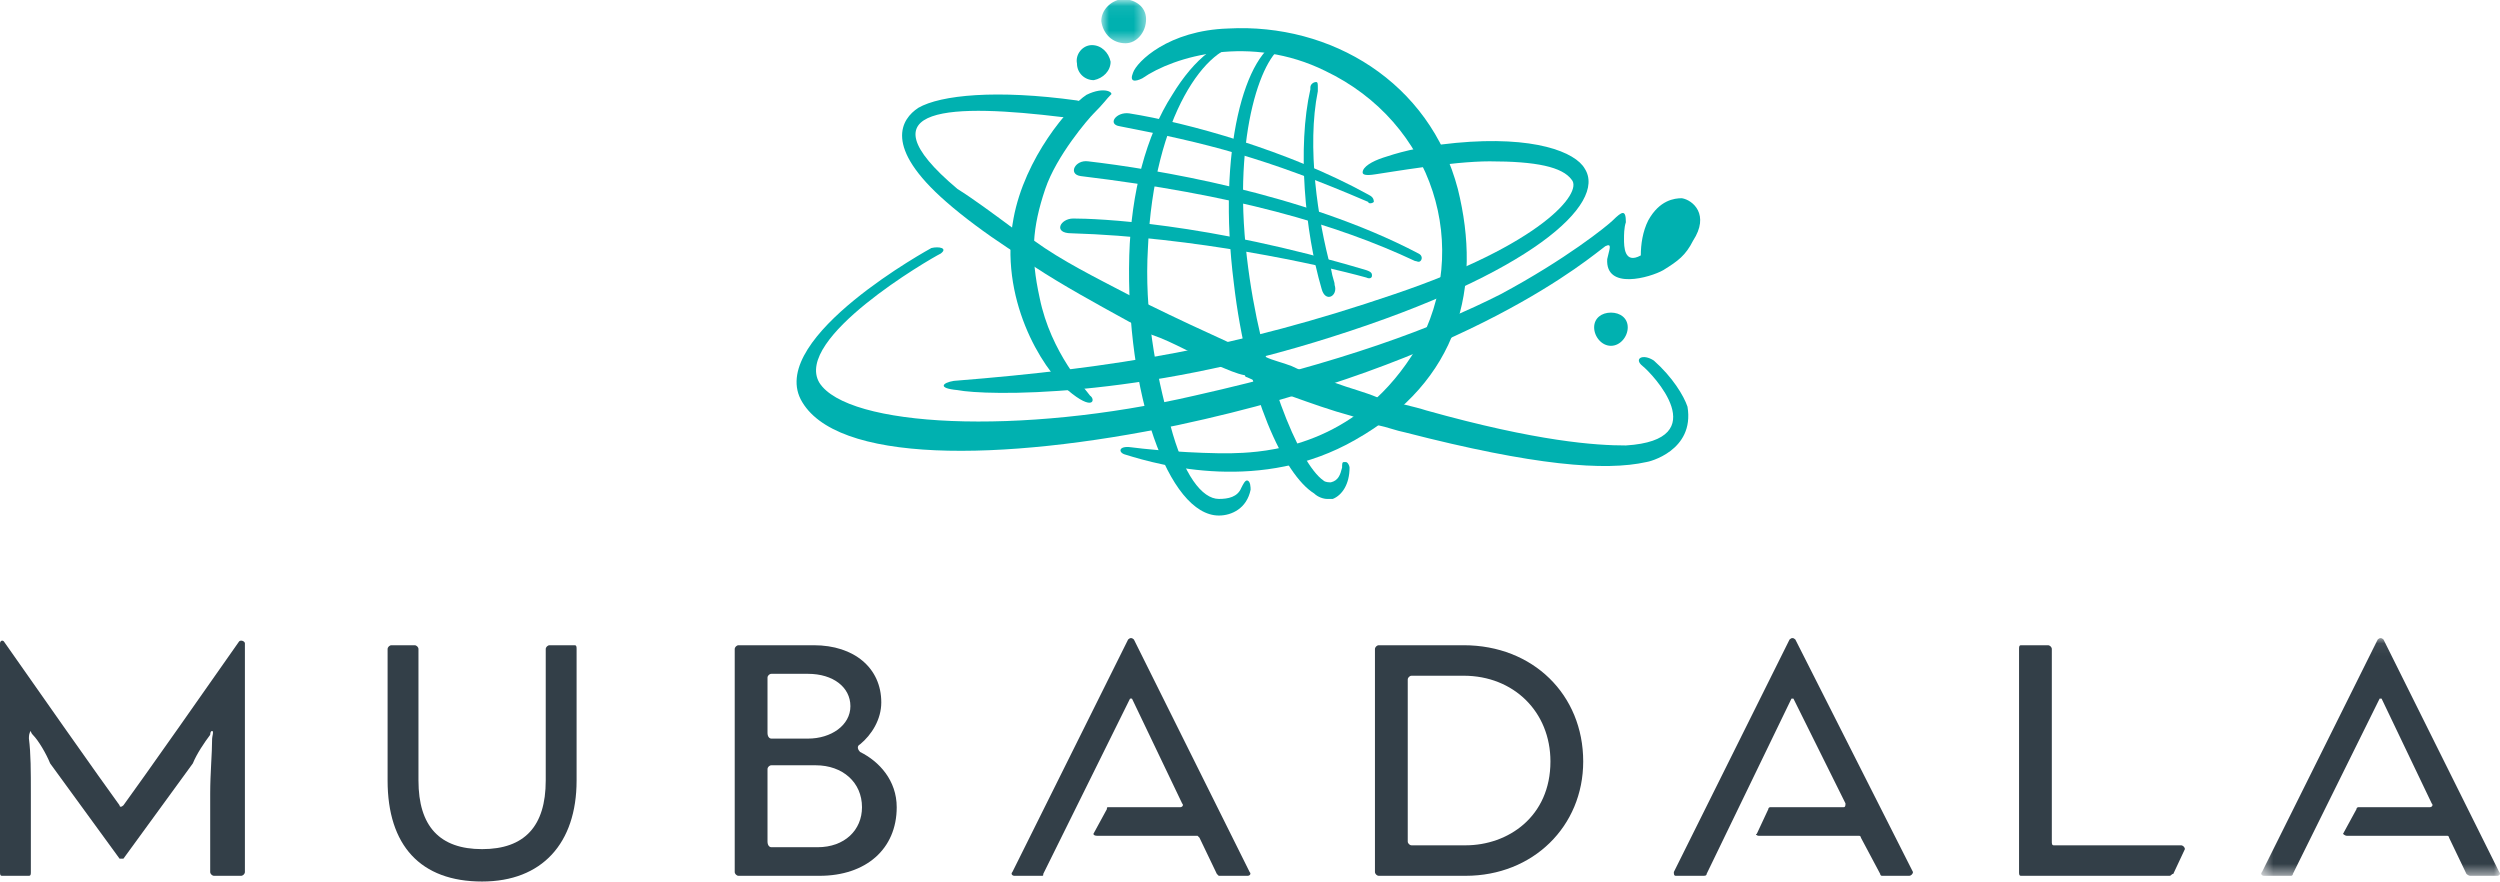 <svg width="204" height="72" viewBox="0 0 204 72" fill="none" xmlns="http://www.w3.org/2000/svg">
<path fill-rule="evenodd" clip-rule="evenodd" d="M131.148 21.143C130.995 23.702 134.652 22.648 135.718 22.046C136.937 21.294 137.546 20.842 138.155 19.638C139.527 17.53 138.155 16.326 137.241 16.175C136.632 16.175 135.413 16.326 134.499 17.982C134.042 18.885 133.89 19.939 133.89 20.842C132.519 21.595 132.519 20.089 132.519 19.487C132.519 19.186 132.519 18.584 132.671 18.132C132.671 17.078 132.366 17.229 131.605 17.982C131.148 18.433 127.796 21.143 122.464 24.003C117.132 26.713 109.515 29.573 97.48 32.283C83.16 35.595 69.144 34.842 66.859 31.229C64.726 27.616 75.847 21.143 76.761 20.691C77.371 20.24 76.609 20.089 75.999 20.24C75.999 20.24 62.746 27.466 65.335 32.584C68.078 37.853 81.636 37.703 96.109 34.691C120.027 29.573 129.929 20.842 130.995 20.089C131.605 19.788 131.3 20.39 131.148 21.143Z" fill="#00B1B0"/>
<path fill-rule="evenodd" clip-rule="evenodd" d="M118.808 11.659C115.608 11.961 113.781 12.563 112.866 12.864C111.953 13.165 111.191 13.617 111.191 14.068C111.191 14.219 111.343 14.369 112.257 14.219C113.324 14.068 118.503 13.165 121.549 13.165C125.358 13.165 127.492 13.617 128.252 14.67C129.166 15.724 125.816 19.939 113.781 24.004C100.983 28.369 91.082 30.025 77.828 31.079C76.914 31.229 76.457 31.681 78.131 31.832C80.418 32.283 92.756 32.584 108.752 27.466C124.902 22.348 131.148 16.627 129.319 13.767C128.558 12.412 125.207 11.057 118.808 11.659Z" fill="#00B1B0"/>
<path fill-rule="evenodd" clip-rule="evenodd" d="M93.214 6.391C95.804 4.584 102.05 2.778 108.144 5.788C116.98 10.004 120.178 20.24 115.609 28.369C111.039 36.047 104.031 36.799 101.44 36.95C99.156 37.1 94.585 36.799 92.3 36.498C91.234 36.348 91.234 36.95 91.843 37.1C94.738 38.004 102.964 40.262 110.582 35.896C119.112 31.079 120.941 23.401 118.96 15.423C116.674 6.692 108.601 1.874 100.222 2.326C95.347 2.477 92.757 5.036 92.453 5.939C92.148 6.692 92.605 6.692 93.214 6.391Z" fill="#00B1B0"/>
<path fill-rule="evenodd" clip-rule="evenodd" d="M89.253 9.25C90.015 8.498 90.32 8.046 90.624 7.745C90.929 7.595 90.167 6.992 88.644 7.745C87.273 8.648 83.617 12.863 82.702 17.831C81.484 24.304 84.988 30.025 87.12 31.831C89.253 33.638 89.406 32.584 88.948 32.283C88.644 31.831 85.749 28.82 84.835 24.304C84.074 20.842 84.226 18.584 85.292 15.422C86.206 12.713 88.796 9.702 89.253 9.25Z" fill="#00B1B0"/>
<path fill-rule="evenodd" clip-rule="evenodd" d="M111.647 15.874C105.096 12.261 96.87 10.003 92.147 9.251C91.081 9.1 90.319 10.154 91.386 10.305C98.393 11.659 103.268 12.864 111.647 16.477C111.647 16.627 111.952 16.627 112.104 16.477C112.104 16.175 111.952 16.025 111.647 15.874Z" fill="#00B1B0"/>
<path fill-rule="evenodd" clip-rule="evenodd" d="M115.761 20.692C106.316 15.724 93.976 13.767 88.796 13.165C87.73 13.014 87.12 14.218 88.187 14.369C100.679 15.874 109.058 18.283 115.456 21.294C115.609 21.294 115.761 21.444 115.913 21.294C116.066 21.143 116.066 20.842 115.761 20.692Z" fill="#00B1B0"/>
<path fill-rule="evenodd" clip-rule="evenodd" d="M87.425 19.036C97.48 19.337 107.686 21.595 111.494 22.648C111.8 22.799 111.953 22.648 111.953 22.498C111.953 22.347 111.953 22.197 111.494 22.046C98.394 18.132 89.406 17.831 87.578 17.831C86.511 17.831 85.902 19.036 87.425 19.036Z" fill="#00B1B0"/>
<path fill-rule="evenodd" clip-rule="evenodd" d="M101.441 3.681L101.898 3.53V3.229V3.079H101.746C99.613 3.079 97.48 4.735 95.652 7.745C93.519 11.057 92.3 15.724 92.148 20.842C91.843 32.133 95.347 42.068 99.461 42.068C100.527 42.068 101.746 41.467 102.05 39.96C102.05 39.81 102.05 39.208 101.746 39.208C101.593 39.208 101.441 39.509 101.289 39.81C100.984 40.562 100.222 40.713 99.461 40.713C98.09 40.713 96.566 38.756 95.5 34.692C94.281 30.326 93.367 25.358 93.671 20.24C94.129 9.401 98.546 3.53 101.441 3.681Z" fill="#00B1B0"/>
<path fill-rule="evenodd" clip-rule="evenodd" d="M110.124 38.154C110.124 38.003 109.972 37.703 109.82 37.703H109.668C109.515 37.703 109.515 37.853 109.515 38.154C109.362 38.756 109.21 39.208 108.601 39.358C108.449 39.358 108.143 39.358 107.991 39.208C106.012 37.853 102.811 30.175 101.745 20.992C100.526 10.756 103.116 4.132 104.945 3.681L105.249 3.38V3.229C105.096 3.229 104.945 3.38 104.793 3.38L104.64 3.229C101.592 4.132 99.307 12.261 100.68 23.1C101.745 32.283 104.793 38.756 107.23 40.263C107.535 40.562 107.991 40.713 108.297 40.713H108.754C109.515 40.412 110.124 39.509 110.124 38.154Z" fill="#00B1B0"/>
<path fill-rule="evenodd" clip-rule="evenodd" d="M108.905 23.251C108.905 22.95 108.754 22.799 108.602 21.896C107.535 17.982 106.62 11.96 107.535 7.444V7.143C107.535 6.842 107.535 6.692 107.383 6.692C107.23 6.692 106.925 6.842 106.925 7.143V7.294C105.859 11.96 106.468 18.885 107.839 23.552C108.143 24.756 109.21 24.154 108.905 23.251Z" fill="#00B1B0"/>
<path fill-rule="evenodd" clip-rule="evenodd" d="M90.625 5.036C90.472 4.283 89.863 3.681 89.101 3.681C88.34 3.681 87.73 4.433 87.882 5.186C87.882 5.939 88.492 6.541 89.254 6.541C90.015 6.39 90.625 5.788 90.625 5.036Z" fill="#00B1B0"/>
<path fill-rule="evenodd" clip-rule="evenodd" d="M132.824 26.713C132.824 25.961 132.215 25.509 131.453 25.509C130.69 25.509 130.082 25.961 130.082 26.713C130.082 27.466 130.69 28.219 131.453 28.219C132.215 28.219 132.824 27.466 132.824 26.713Z" fill="#00B1B0"/>
<mask id="mask0_4259_2359" style="mask-type:alpha" maskUnits="userSpaceOnUse" x="89" y="0" width="5" height="4">
<path d="M89.862 0.068H93.519V3.53H89.862V0.068Z" fill="white"/>
</mask>
<g mask="url(#mask0_4259_2359)">
<path fill-rule="evenodd" clip-rule="evenodd" d="M93.519 1.573C93.519 0.52 92.605 -0.083 91.538 -0.083C90.624 0.068 89.862 0.821 89.862 1.724C90.015 2.778 90.776 3.53 91.843 3.53C92.757 3.53 93.519 2.627 93.519 1.573Z" fill="#00B1B0"/>
</g>
<path fill-rule="evenodd" clip-rule="evenodd" d="M137.699 33.186C137.394 32.283 136.48 30.777 134.956 29.423C134.042 28.82 133.281 29.272 134.042 29.874C134.804 30.476 139.984 35.896 132.671 36.349C130.234 36.349 125.51 36.046 116.371 33.487C115.914 33.337 115.303 33.186 114.695 33.035C113.932 32.885 113.171 32.584 112.41 32.433C111.343 31.982 110.123 31.681 108.905 31.229C107.838 30.777 106.621 30.476 105.402 29.874C104.64 29.573 103.877 29.423 103.269 29.122C103.117 29.122 102.964 28.971 102.964 28.971C102.355 28.67 101.746 28.519 101.136 28.218C100.832 28.068 100.527 28.068 100.221 27.917C98.242 27.014 95.957 25.96 93.824 24.907C93.214 24.605 92.604 24.304 91.996 24.003C89.406 22.648 86.664 21.294 84.379 19.638C83.617 19.337 83.007 18.885 82.398 18.433C81.178 17.53 79.351 16.175 78.132 15.422C69.906 8.498 77.98 8.498 86.664 9.552C87.273 9.552 87.882 9.702 88.492 9.853L89.254 8.498C88.795 8.347 88.34 8.347 87.882 8.197C81.332 7.293 76.761 7.745 74.933 8.799C73.561 9.702 72.039 11.96 77.219 16.476C78.59 17.681 80.418 19.035 82.246 20.24C83.007 20.691 83.617 21.294 84.379 21.745C86.664 23.25 89.406 24.756 92.148 26.261C92.757 26.562 93.367 26.863 93.976 27.315C94.89 27.616 95.804 28.068 96.718 28.519C97.632 28.971 98.546 29.423 99.46 29.874C100.221 30.175 100.832 30.476 101.593 30.627C101.593 30.777 101.746 30.777 101.746 30.777C102.355 31.078 102.964 31.229 103.574 31.53C104.029 31.681 104.64 31.982 105.248 32.283C106.925 32.885 108.601 33.487 110.276 33.939C111.039 34.24 111.8 34.39 112.41 34.691C113.171 34.842 113.932 35.144 114.695 35.294C125.206 38.003 130.996 38.455 134.346 37.703C134.498 37.703 138.307 36.799 137.699 33.186Z" fill="#00B1B0"/>
<path fill-rule="evenodd" clip-rule="evenodd" d="M19.67 71.466H17.467C17.309 71.466 17.152 71.31 17.152 71.155V64.779C17.152 63.069 17.309 61.514 17.309 60.27C17.309 60.115 17.467 59.648 17.309 59.648C17.152 59.648 17.152 59.959 17.152 59.959C16.681 60.581 16.05 61.514 15.736 62.292L10.072 70.066H9.756L4.091 62.292C3.777 61.514 3.147 60.426 2.675 59.959C2.518 59.804 2.518 59.648 2.518 59.648C2.36 59.804 2.36 60.115 2.36 60.27C2.518 61.514 2.518 62.913 2.518 64.779V71.155C2.518 71.31 2.518 71.466 2.36 71.466H0.157C1.94199e-06 71.466 0 71.31 0 71.155V52.496C0 52.34 0.157 52.184 0.315 52.34C2.047 54.828 8.497 64.002 9.756 65.713C9.756 65.868 9.915 65.868 10.072 65.713C11.331 64.002 17.783 54.828 19.512 52.34C19.67 52.184 19.984 52.34 19.984 52.496V71.155C19.984 71.31 19.827 71.466 19.67 71.466Z" fill="#333F48"/>
<path fill-rule="evenodd" clip-rule="evenodd" d="M39.339 71.932C34.303 71.932 31.628 68.978 31.628 63.691V52.962C31.628 52.806 31.786 52.651 31.943 52.651H33.832C33.989 52.651 34.147 52.806 34.147 52.962V63.691C34.147 67.423 35.877 69.289 39.339 69.289C42.802 69.289 44.532 67.423 44.532 63.691V52.962C44.532 52.806 44.69 52.651 44.846 52.651H46.893C47.05 52.651 47.05 52.806 47.05 52.962V63.691C47.05 68.822 44.219 71.932 39.339 71.932Z" fill="#333F48"/>
<path fill-rule="evenodd" clip-rule="evenodd" d="M70.181 61.359C70.025 61.203 69.868 60.892 70.181 60.737C71.126 59.959 71.913 58.715 71.913 57.316C71.913 54.517 69.71 52.651 66.406 52.651H60.267C60.111 52.651 59.953 52.807 59.953 52.962V71.155C59.953 71.31 60.111 71.466 60.267 71.466H66.876C70.652 71.466 73.172 69.289 73.172 65.868C73.172 63.691 71.755 62.136 70.181 61.359ZM62.629 55.294C62.629 55.139 62.784 54.984 62.942 54.984H65.934C67.979 54.984 69.393 56.072 69.393 57.627C69.393 59.182 67.821 60.27 65.934 60.27H62.942C62.784 60.27 62.629 60.115 62.629 59.804V55.294ZM66.718 69.133H62.942C62.784 69.133 62.629 68.978 62.629 68.667V62.758C62.629 62.603 62.784 62.447 62.942 62.447H66.562C68.766 62.447 70.339 63.847 70.339 65.868C70.339 67.734 68.923 69.133 66.718 69.133Z" fill="#333F48"/>
<path fill-rule="evenodd" clip-rule="evenodd" d="M119.433 52.651H112.511C112.355 52.651 112.196 52.806 112.196 52.962V71.154C112.196 71.31 112.355 71.466 112.511 71.466H119.592C125.099 71.466 129.19 67.423 129.19 62.136C129.19 56.694 125.099 52.651 119.433 52.651ZM119.592 68.978H115.186C115.029 68.978 114.872 68.822 114.872 68.667V55.45C114.872 55.294 115.029 55.139 115.186 55.139H119.433C123.525 55.139 126.516 58.093 126.516 62.136C126.516 66.645 123.054 68.978 119.592 68.978Z" fill="#333F48"/>
<path fill-rule="evenodd" clip-rule="evenodd" d="M177.026 71.466H164.912C164.754 71.466 164.754 71.31 164.754 71.154V52.962C164.754 52.806 164.754 52.651 164.912 52.651H167.113C167.273 52.651 167.429 52.806 167.429 52.962V68.667C167.429 68.822 167.429 68.978 167.585 68.978H177.972C178.128 68.978 178.286 69.133 178.286 69.289L177.341 71.31C177.184 71.31 177.184 71.466 177.026 71.466Z" fill="#333F48"/>
<path fill-rule="evenodd" clip-rule="evenodd" d="M101.811 71.466H99.449L99.293 71.31L97.877 68.356L97.72 68.2H89.537C89.221 68.2 89.221 68.045 89.221 68.045L90.323 66.023C90.323 65.868 90.323 65.868 90.48 65.868H96.303C96.46 65.868 96.618 65.712 96.461 65.557L92.369 57.005H92.212L85.13 71.31C85.13 71.466 85.13 71.466 84.972 71.466H82.769C82.612 71.466 82.455 71.31 82.612 71.155L92.054 52.184C92.212 52.029 92.369 52.029 92.526 52.184L101.969 71.155C102.124 71.31 101.969 71.466 101.811 71.466Z" fill="#333F48"/>
<path fill-rule="evenodd" clip-rule="evenodd" d="M155.785 71.466H153.58C153.423 71.466 153.423 71.31 153.423 71.31L151.851 68.356C151.851 68.356 151.851 68.2 151.694 68.2H143.511C143.353 68.2 143.195 68.045 143.353 68.045L144.297 66.023C144.297 65.868 144.454 65.868 144.454 65.868H150.434C150.591 65.868 150.591 65.712 150.591 65.557L146.343 57.005H146.185L139.261 71.31C139.261 71.466 139.103 71.466 138.946 71.466H136.743C136.586 71.466 136.586 71.31 136.586 71.155L146.028 52.184C146.186 52.029 146.343 52.029 146.5 52.184L156.098 71.155C156.098 71.31 155.94 71.466 155.785 71.466Z" fill="#333F48"/>
<mask id="mask1_4259_2359" style="mask-type:alpha" maskUnits="userSpaceOnUse" x="184" y="52" width="20" height="20">
<path d="M184.515 52.068H204V71.466H184.515V52.068Z" fill="white"/>
</mask>
<g mask="url(#mask1_4259_2359)">
<path fill-rule="evenodd" clip-rule="evenodd" d="M203.778 71.466H201.574C201.418 71.466 201.261 71.31 201.261 71.31L199.844 68.356C199.844 68.356 199.844 68.2 199.687 68.2H191.504C191.346 68.2 191.19 68.045 191.19 68.045L192.291 66.023C192.291 65.868 192.448 65.868 192.448 65.868H198.27C198.427 65.868 198.585 65.712 198.427 65.557L194.337 57.005H194.179L187.098 71.31C187.098 71.466 186.941 71.466 186.941 71.466H184.736C184.58 71.466 184.423 71.31 184.58 71.155L194.022 52.184C194.179 52.029 194.337 52.029 194.493 52.184L203.935 71.155C204.093 71.31 203.935 71.466 203.778 71.466Z" fill="#333F48"/>
</g>
</svg>

